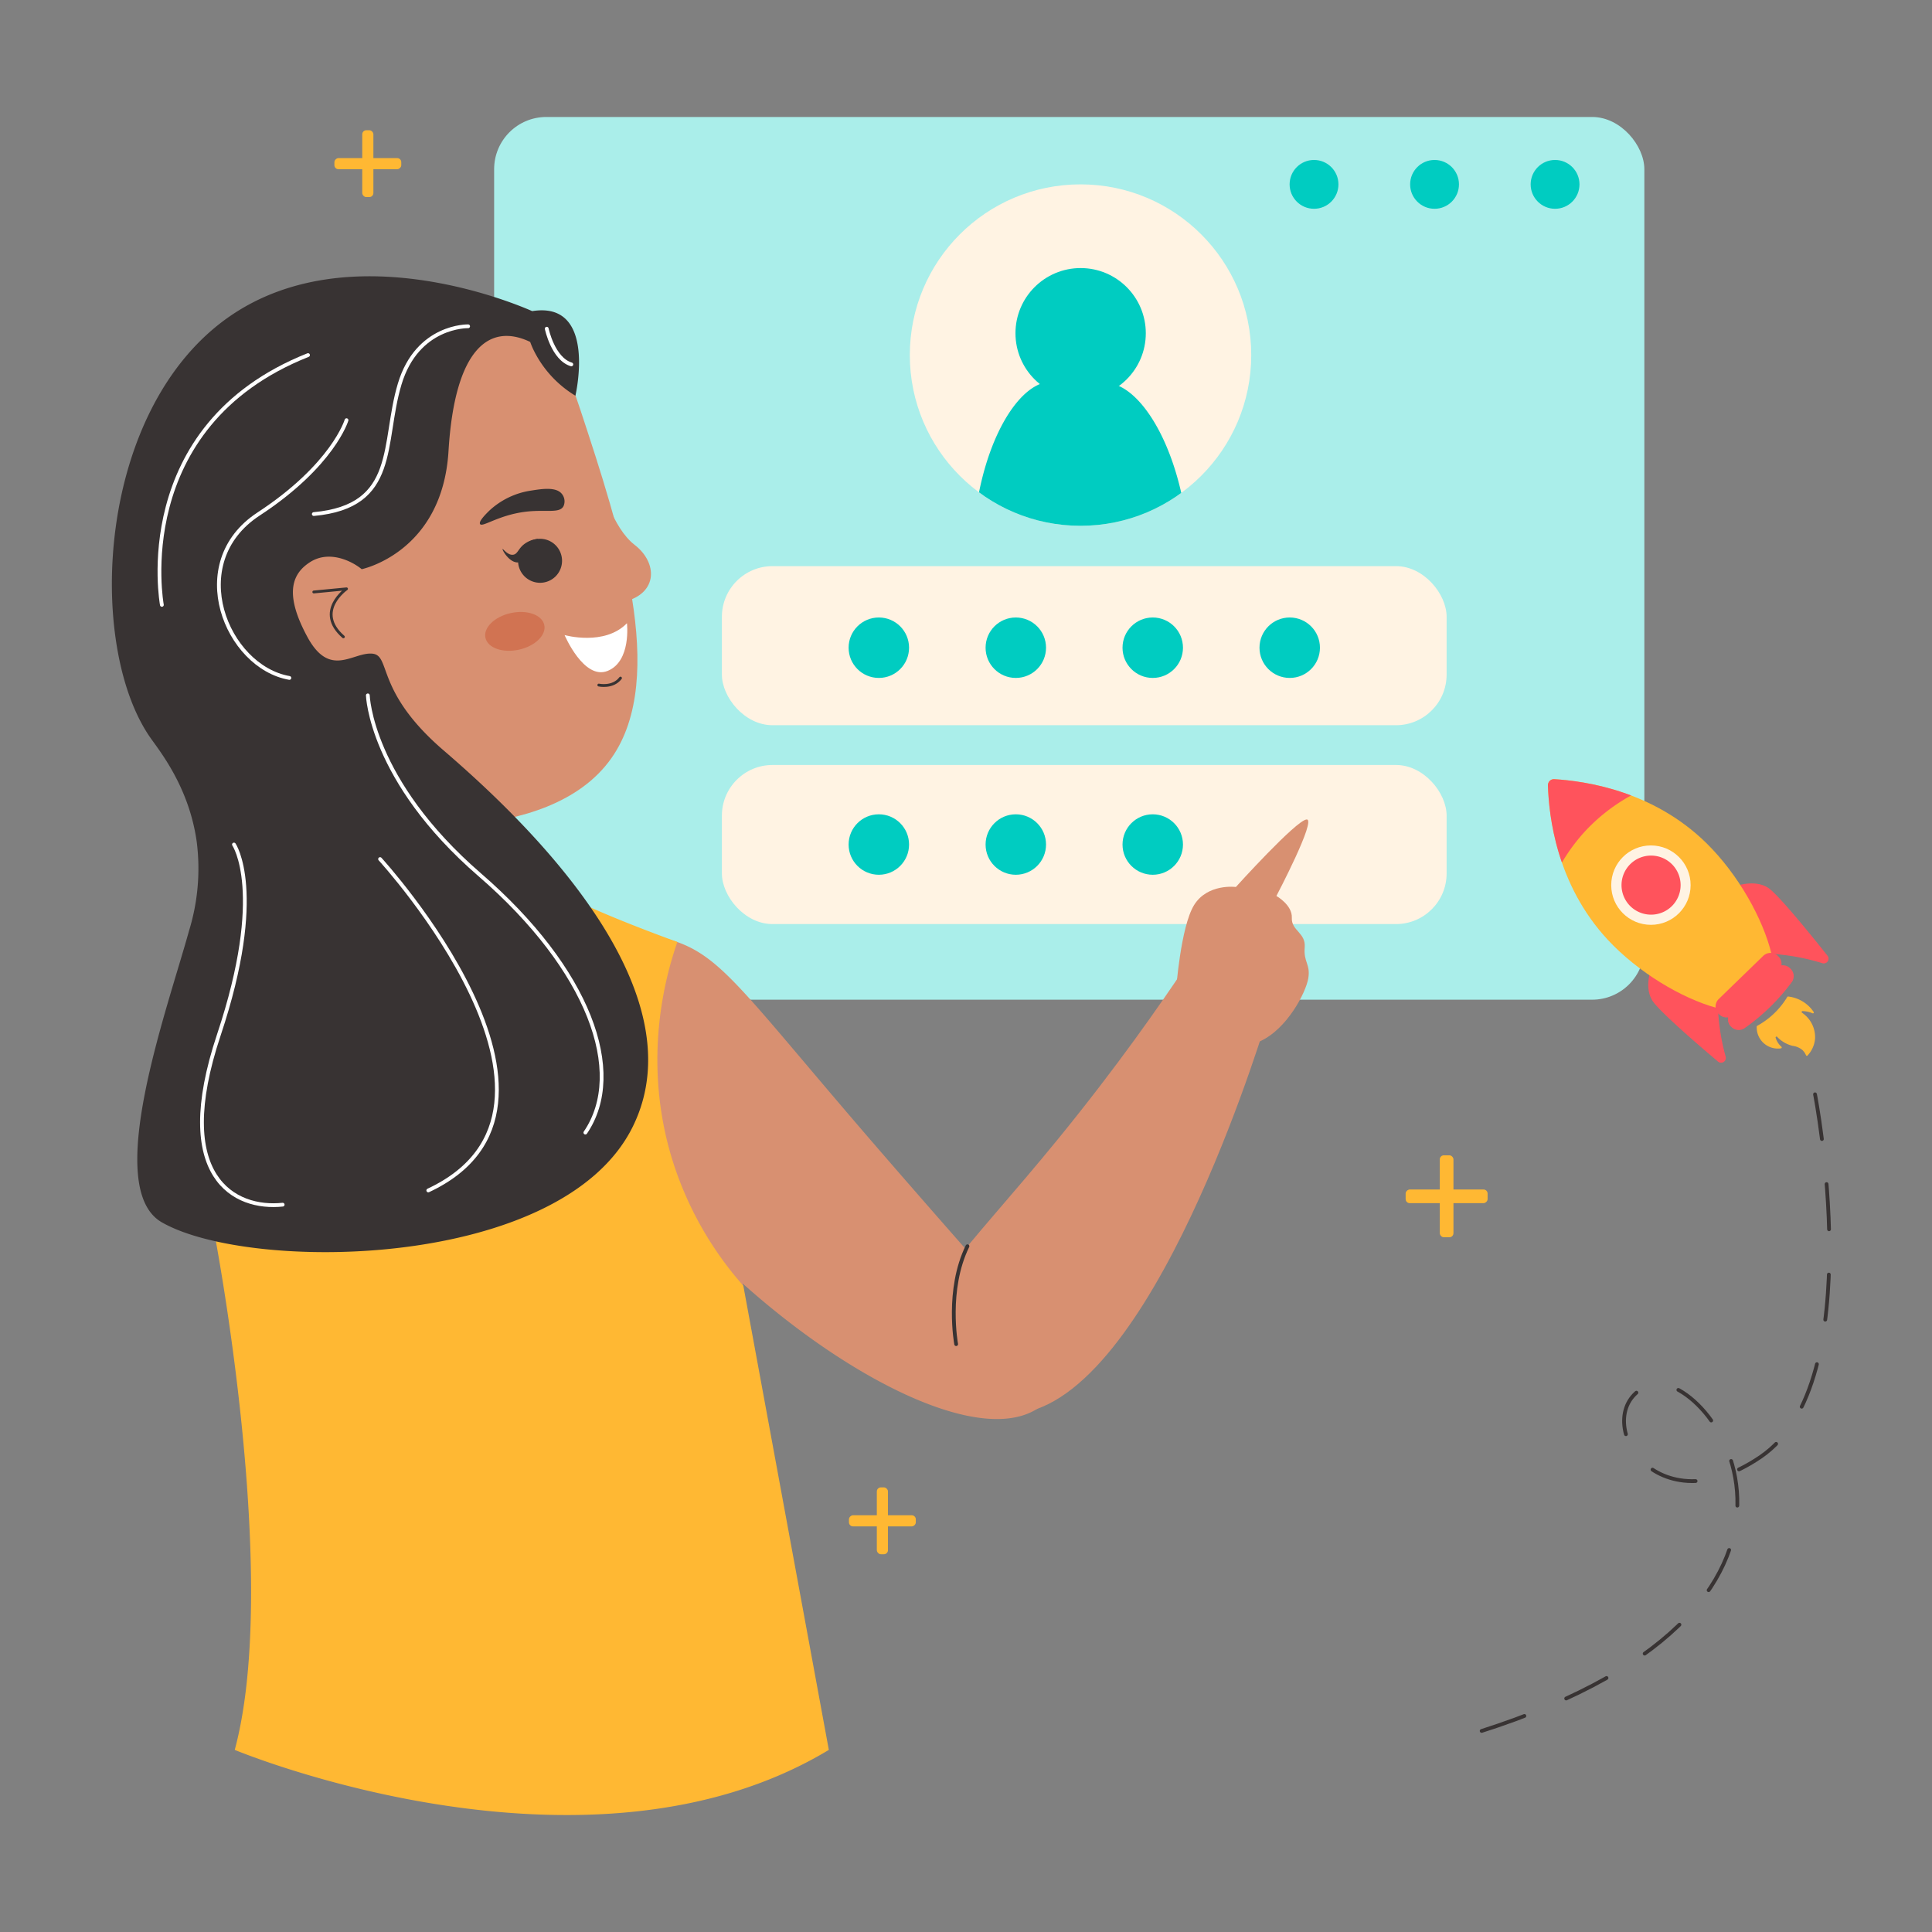 <svg height="512" viewBox="0 0 512 512" width="512" xmlns="http://www.w3.org/2000/svg" xmlns:xlink="http://www.w3.org/1999/xlink"><rect x="0" y="0" width="512" height="512" fill="#808080" stroke="none"/><clipPath id="clip-path"><path d="m454.89 267.1c-9.26-2.55-20.84-9.45-28.87-18.11-13.56-14.64-15.54-32.71-15.8-40.86a1.58 1.58 0 0 1 1.69-1.64c8.14.51 26.14 3 40.36 17 8.41 8.29 15 20.08 17.22 29.41a56.05 56.05 0 0 1 -6.8 7.89 56.65 56.65 0 0 1 -7.8 6.31z"/></clipPath><clipPath id="clip-path-2"><circle cx="286.35" cy="94.1" r="45.24"/></clipPath><g id="Log_In" data-name="Log In"><rect fill="#ffb833" height="17.72" rx="1.08" width="2.95" x="96" y="34.51"/><rect fill="#ffb833" height="17.72" rx="1.08" transform="matrix(0 -1 1 0 54.11 140.85)" width="2.95" x="96" y="34.51"/><rect fill="#ffb833" height="17.72" rx="1.08" width="2.95" x="232.37" y="394.17"/><rect fill="#ffb833" height="17.72" rx="1.08" transform="matrix(0 -1 1 0 -169.19 636.88)" width="2.95" x="232.37" y="394.17"/><rect fill="#ffb833" height="21.72" rx="1.08" width="3.62" x="381.56" y="306.17"/><rect fill="#ffb833" height="21.72" rx="1.08" transform="matrix(0 -1 1 0 66.34 700.41)" width="3.62" x="381.56" y="306.17"/><rect fill="#aaeeea" height="233.93" rx="13.84" transform="matrix(-1 0 0 -1 566.71 295.93)" width="304.82" x="130.94" y="31"/><circle cx="412.11" cy="48.86" fill="#00ccc1" r="6.47"/><circle cx="380.17" cy="48.86" fill="#00ccc1" r="6.47"/><circle cx="348.23" cy="48.86" fill="#00ccc1" r="6.47"/><path d="m459.78 234.89s5.26-2 8.88.45c2.65 1.79 11.25 12.4 15.64 17.92a1.26 1.26 0 0 1 -1.35 2 58 58 0 0 0 -16.72-2.6z" fill="#ff535c"/><path d="m437.71 256.29s-2.14 5.2.19 8.89c1.7 2.7 12 11.62 17.43 16.18a1.26 1.26 0 0 0 2-1.29 57.62 57.62 0 0 1 -2.09-16.79z" fill="#ff535c"/><g clip-path="url(#clip-path)"><path d="m454.89 267.1c-9.26-2.55-20.84-9.45-28.87-18.11-13.56-14.64-15.54-32.71-15.8-40.86a1.58 1.58 0 0 1 1.69-1.64c8.14.51 26.14 3 40.36 17 8.41 8.29 15 20.08 17.22 29.41a56.05 56.05 0 0 1 -6.8 7.89 56.65 56.65 0 0 1 -7.8 6.31z" fill="#ffb833"/><path d="m411.26 233.8a49.07 49.07 0 0 1 8.92-13.63 48.5 48.5 0 0 1 17.35-11.85l-17.73-18.32-26.27 25.48z" fill="#ff535c"/></g><path d="m455.64 268.86a2.74 2.74 0 0 0 3.56.22 54.63 54.63 0 0 0 12.32-11.95 2.75 2.75 0 0 0 -.11-3.56l-.25-.25a2.8 2.8 0 0 0 -4 .11l-11.58 11.23a2.8 2.8 0 0 0 -.23 3.95z" fill="#ff535c"/><path d="m458.87 272.19a2.75 2.75 0 0 0 3.56.22 54.36 54.36 0 0 0 12.31-12 2.72 2.72 0 0 0 -.11-3.56l-.24-.25a2.8 2.8 0 0 0 -4 .1l-11.54 11.3a2.81 2.81 0 0 0 -.23 3.95z" fill="#ff535c"/><circle cx="437.51" cy="234.57" fill="#fff3e3" r="10.52"/><path d="m443 240.19a7.83 7.83 0 1 0 -11.07-.17 7.84 7.84 0 0 0 11.07.17z" fill="#ff535c"/><path d="m473.65 264.2a.24.24 0 0 1 .23-.11 9.37 9.37 0 0 1 6.75 4.08.24.24 0 0 1 -.3.36 6.58 6.58 0 0 0 -1.14-.39 7.23 7.23 0 0 0 -1.5-.19.24.24 0 0 0 -.13.44 7.81 7.81 0 0 1 3.45 6.85 7.43 7.43 0 0 1 -2 4.49.24.24 0 0 1 -.4-.07 4 4 0 0 0 -1-1.43 5 5 0 0 0 -2.55-1.07 8.3 8.3 0 0 1 -4.1-2.39.24.24 0 0 0 -.4.23 4.7 4.7 0 0 0 .53 1.2 4.94 4.94 0 0 0 1 1.2.24.24 0 0 1 -.12.42 5.6 5.6 0 0 1 -6.42-5.76.23.23 0 0 1 .12-.2 21.74 21.74 0 0 0 3.26-2.2 21.28 21.28 0 0 0 4.72-5.46z" fill="#ffb833"/><path d="m481 290s14.91 76.1-14.4 96.07-46.17-12.23-29.82-18.88 63.38 59.95-50.1 93.37" fill="none" stroke="#383333" stroke-dasharray="12" stroke-linecap="round" stroke-linejoin="round"/><g clip-path="url(#clip-path-2)"><circle cx="286.35" cy="94.1" fill="#fff3e3" r="45.24"/><g fill="#00ccc1"><circle cx="286.38" cy="88.31" r="17.27"/><path d="m260.12 142.59a2.09 2.09 0 0 1 -2.08-2.28c1.83-20.61 9.83-35.49 17.64-38.57a30 30 0 0 1 10.15-1.92 30.55 30.55 0 0 1 10.69 2.47c7.69 3.43 15.77 17.75 18.13 37.7a2.1 2.1 0 0 1 -2.06 2.35z" fill-rule="evenodd"/></g></g><rect fill="#fff3e3" height="42.16" rx="13.42" width="192.06" x="191.31" y="150.03"/><rect fill="#fff3e3" height="42.16" rx="13.42" width="192.06" x="191.31" y="202.73"/><circle cx="232.9" cy="171.65" fill="#00ccc1" r="8.01"/><circle cx="269.2" cy="171.65" fill="#00ccc1" r="8.01"/><circle cx="305.49" cy="171.65" fill="#00ccc1" r="8.01"/><circle cx="341.79" cy="171.65" fill="#00ccc1" r="8.01"/><circle cx="232.9" cy="223.81" fill="#00ccc1" r="8.01"/><circle cx="269.2" cy="223.81" fill="#00ccc1" r="8.01"/><circle cx="305.49" cy="223.81" fill="#00ccc1" r="8.01"/><path d="m92.91 217.59c5.75.87 52.26 7.39 69.16-16.73 15.06-21.48 2.09-60.81-8.18-92-1.14-3.46-2.17-6.32-2.91-8.33-1.67-4.15-5.78-12.52-14.31-16-7.43-3.08-14.54-1-23.32 2.08-31.55 10.88-47.35 16.33-55.57 26.11-3.38 4-13.7 17.21-14.78 35.14-1.66 27.55 18.21 55.44 49.91 69.73z" fill="#d89071"/><path d="m129.63 135.37a20.67 20.67 0 0 1 11.19-5.37c2.84-.45 6.68-1.06 8.17 1a3.12 3.12 0 0 1 .34 3.15c-1.09 2-4.67.8-10.1 1.47-7.15.89-11.43 4.22-12 3.26-.47-.69 1.59-2.71 2.4-3.51z" fill="#383333"/><ellipse cx="136.49" cy="167.28" fill="#d17352" rx="7.98" ry="4.97" transform="matrix(.977 -.213 .213 .977 -32.54 32.96)"/><path d="m95.86 150.84a12.61 12.61 0 0 0 -9.54-3.17 9.75 9.75 0 0 0 -5.63 2.44c-5 5.14-2.21 20.44 7 23.95 5.15 2 10.38-.5 12.15-1.42q-2-10.9-3.98-21.8z" fill="#d89071"/><path d="m83.16 156.88 8.67-.83s-8.56 5.95-.83 12.72" fill="none" stroke="#383333" stroke-linecap="round" stroke-linejoin="round" stroke-width=".75"/><path d="m159.34 128.33s2.88 11.48 8.87 16.09 6.32 12.75-2.78 15.05-10.33-.89-10.33-.89z" fill="#d89071"/><path d="m98.38 195.72a159.88 159.88 0 0 1 -1.54 36.14c-3.11 18.88-35.15 15.8-44.69 44.94s31 105.14 14.66 186.93c0 0 65.43 28.63 147.22 0 0 0-23.77-186.27-32.59-202.78s-33.19-19.18-40.69-29.09-3.66-44.15-3.66-44.15z" fill="#d89071"/><path d="m142.17 251.37c7.76-2.91 20.52-6.34 34.29-2.66 14.14 3.77 18.86 12.26 52.95 51.89 17 19.74 37.22 42.55 37.22 42.55l12.44 26.22a15.45 15.45 0 0 1 -3.56 3.55c-19.31 13.71-72.09-19.7-101.61-56.92-10.03-12.66-23.63-33.64-31.73-64.63z" fill="#d89071"/><path d="m314.13 256.24c-6.72 10.07-18.05 26.38-33.64 45.49-24.85 30.46-40.49 43.51-36.49 56.86 2.65 8.79 13.18 15.61 22.27 16.11 36 2 66.18-93.89 69.66-105.2z" fill="#d89071"/><path d="m147.32 152.66a5.83 5.83 0 1 1 -.14-8.23 5.84 5.84 0 0 1 .14 8.23z" fill="#383333" fill-rule="evenodd"/><path d="m133.19 145.5c.12-.12 1.41 1.76 2.86 1.5 1.07-.19 1.26-1.39 2.55-2.54a6.92 6.92 0 0 1 4-1.64 15.13 15.13 0 0 1 -2.07 3.57c-1.22 1.55-2 2.54-3.16 2.65-2.37.22-4.37-3.39-4.18-3.54z" fill="#383333" fill-rule="evenodd"/><path d="m95.43 227.05s2.57 7.95-9.71 14.57-23.84 19.38-23.84 19.38 0 51.63-5.08 65.74c0 0 17.67 91.55 5.41 137 0 0 93 38.85 157.44 0q-11.33-61.51-22.66-123a91.37 91.37 0 0 1 -18.94-33.78c-8-26.39-1.47-48.91 1.46-57.33 0 0-25.29-9.09-31.25-13.52s-8-12.1-8-12.1-25.57 6.11-44.83 3.04z" fill="#ffb833"/><path d="m311.64 262.66s1.22-17 4.8-22.8 11.08-4.8 11.08-4.8 16-17.72 18.74-17.89-8 20.27-8 20.27 4.26 2.39 4.09 5.8 3.75 3.92 3.41 7.84 1.57 4.43.95 8.18-5.62 13.48-12.83 16.71-22.24-13.31-22.24-13.31z" fill="#d89071"/><path d="m95.86 150.84s21.37-4.4 23-31.3 10.66-34.17 21.64-28.93c.17.47.36.94.56 1.42a29 29 0 0 0 11.43 12.84s5.88-25.19-11.45-22.42c-4.79-2.11-48.36-20.45-80.04 1.3-35.56 24.46-38.25 87.31-21.13 111.78 2.57 3.67 10.27 13.17 12.27 27.6a56 56 0 0 1 -2.06 23.58c-5.75 20.88-23 68.15-7.19 77.22 23.35 13.39 105.94 12.67 124.76-25.27s-31.92-84.16-50.15-99.85-13.75-25.17-18.88-25.59-11.19 6.61-17.17-4.45-4.34-16.6.77-19.83 11.08-.2 13.64 1.9z" fill="#383333"/><g fill="none" stroke-linecap="round" stroke-linejoin="round"><path d="m253.39 356.21s-2.67-14.4 3-25.95" stroke="#383333"/><path d="m124.06 86.47s-13.46-.34-18.15 15.34-.25 32.37-22.75 34.42" stroke="#fff"/><path d="m97.48 184.28s.68 22.48 29.65 47.54 38.9 52.31 28 68.33" stroke="#fff"/><path d="m100.72 227.66s60.15 65.67 12.78 87.82" stroke="#fff"/><path d="m91.83 111.35s-3.55 11.93-23.32 24.88-8.51 40.51 8.18 43.43" stroke="#fff"/><path d="m62 223.81s8.64 12.61-4 50.44 4.24 46.35 16.91 45" stroke="#fff"/><path d="m144.89 87.11s1.66 8 6.52 9.46" stroke="#fff"/><path d="m42.9 160.3s-8.81-47.3 38.73-66.2" stroke="#fff"/></g><path d="m149.62 168.3s10.56 3 16.53-3.14c0 0 1.19 10.07-5.11 12.63s-11.42-9.49-11.42-9.49z" fill="#fff"/><path d="m158.69 181.55s3.71.83 5.75-1.85" fill="none" stroke="#383333" stroke-linecap="round" stroke-linejoin="round" stroke-width=".75"/></g></svg>
